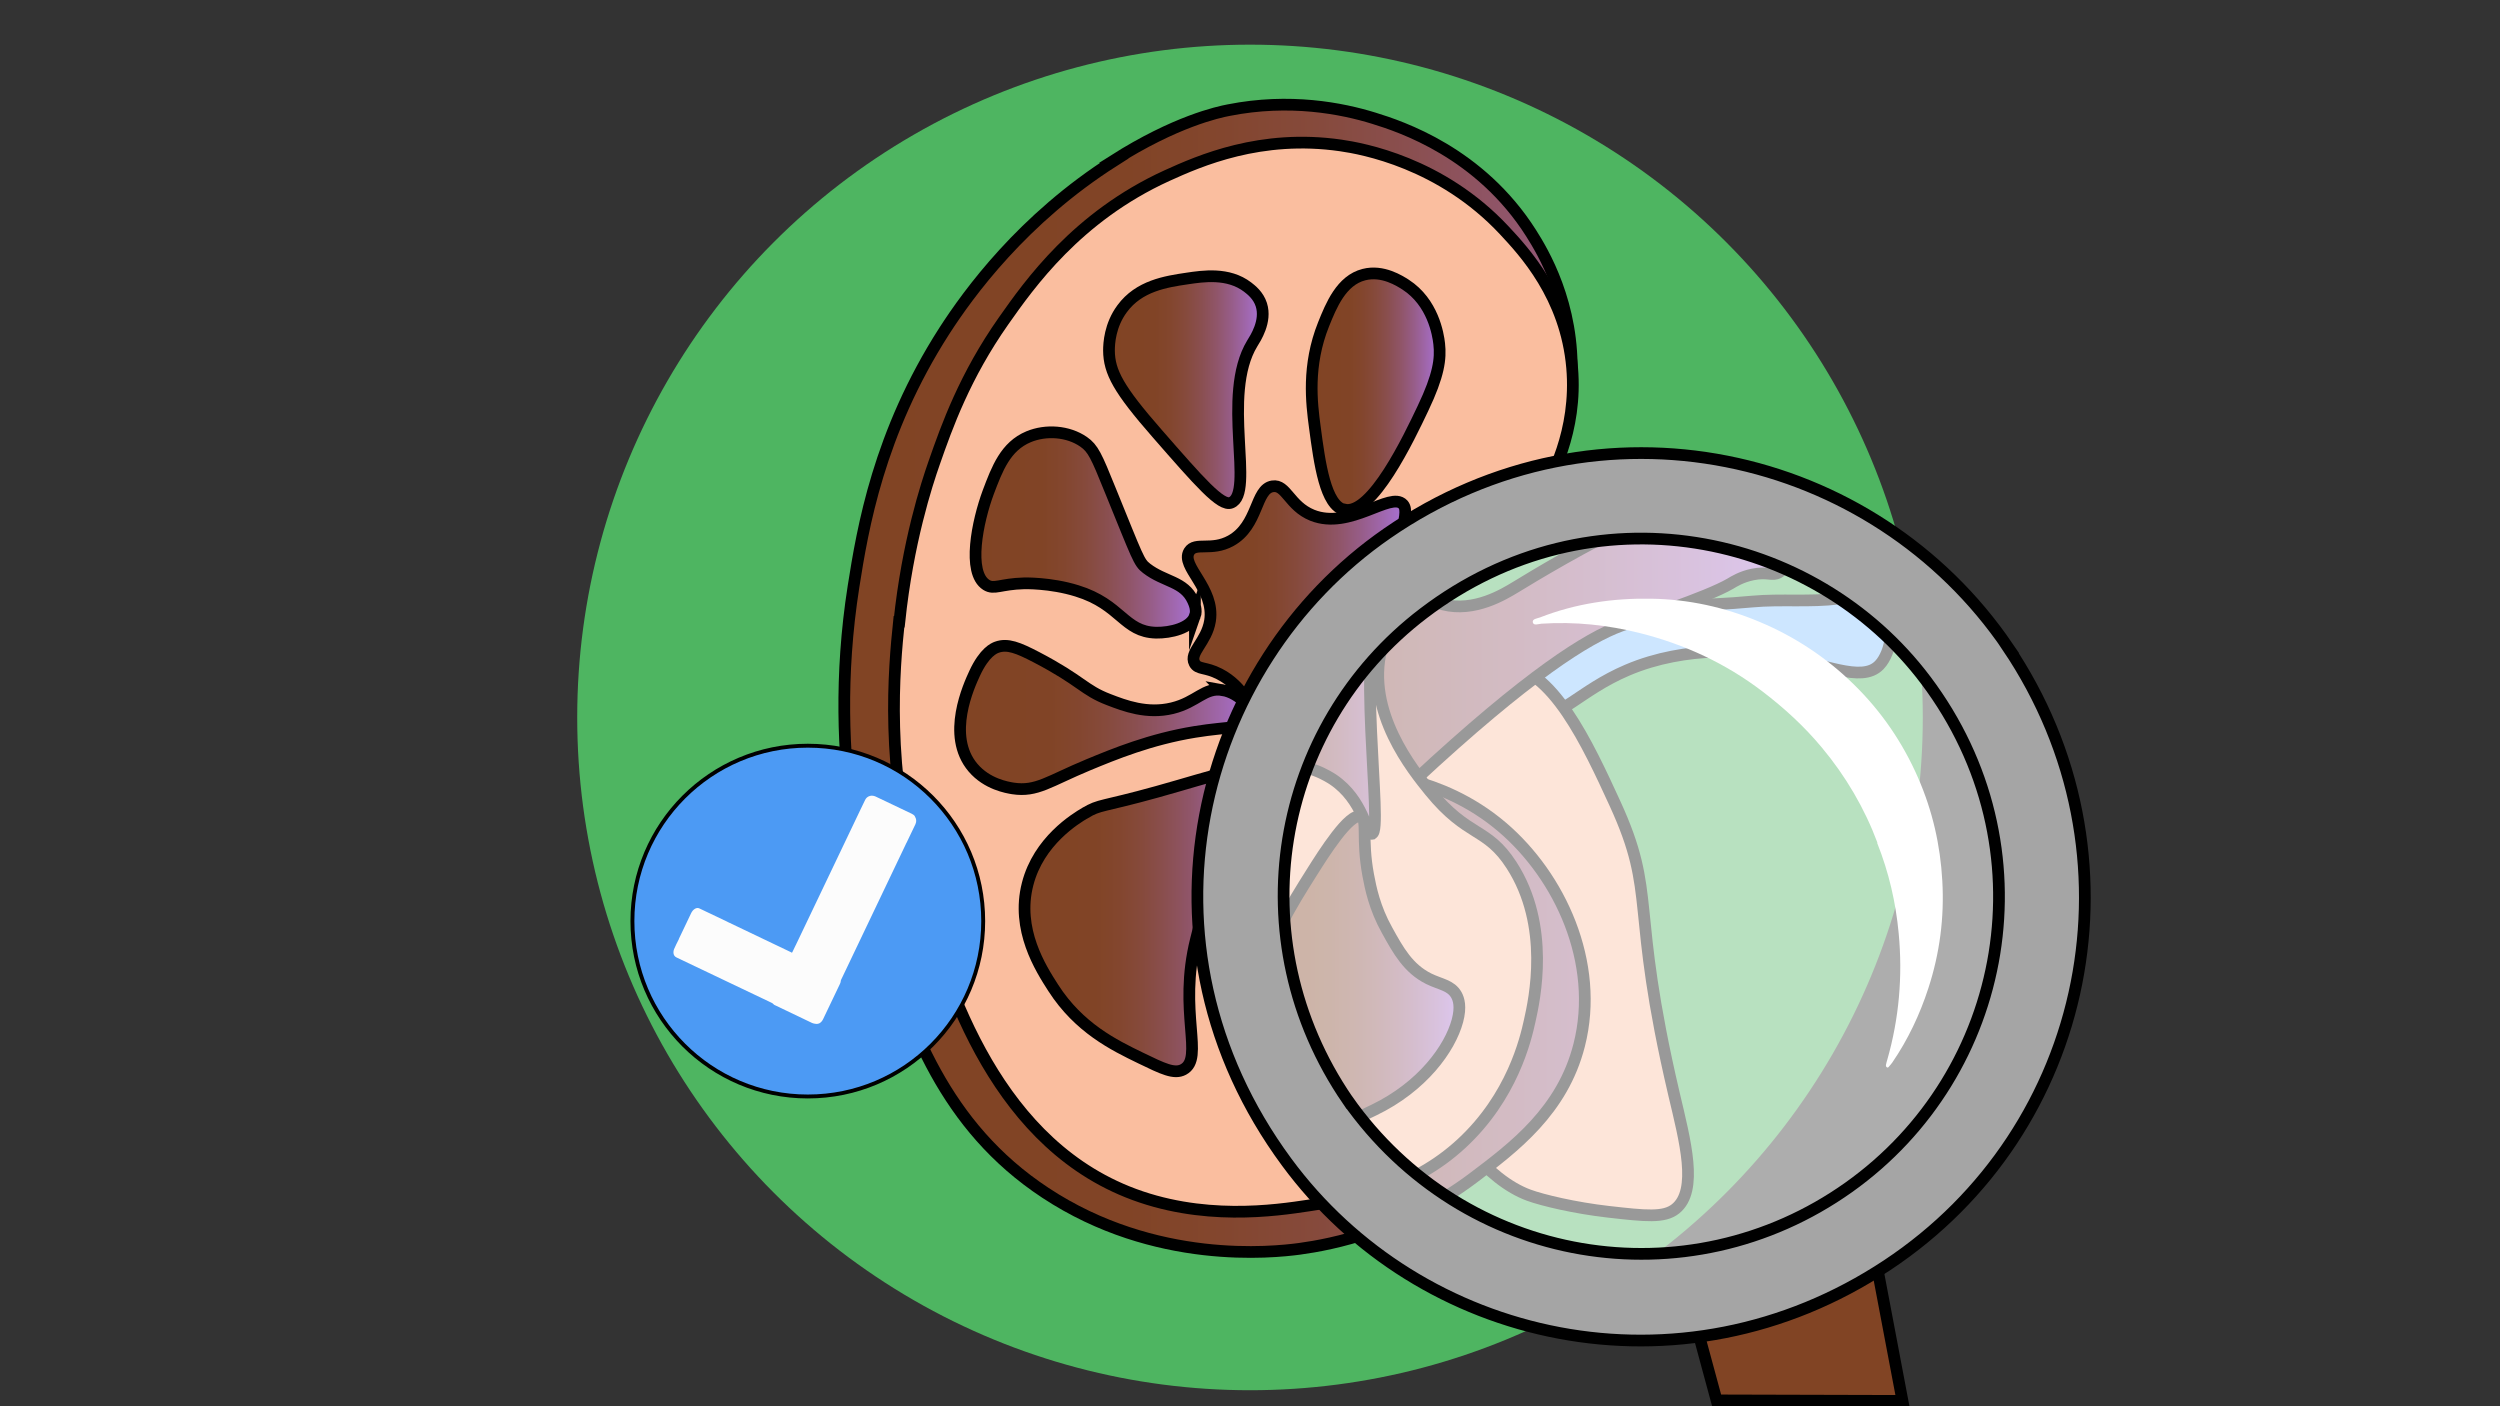 <?xml version="1.0" encoding="UTF-8"?>
<svg xmlns="http://www.w3.org/2000/svg" version="1.1" xmlns:xlink="http://www.w3.org/1999/xlink" viewBox="0 0 1920 1080">
  <rect x="0" y="0" width="1920" height="1080" fill="#333333" stroke="none"/>
  <defs>
    <style>
      .cls-1 {
        fill: #fcfcfc;
      }

      .cls-2 {
        fill: url(#linear-gradient-7);
      }

      .cls-2, .cls-3, .cls-4, .cls-5, .cls-6, .cls-7, .cls-8, .cls-9, .cls-10, .cls-11, .cls-12, .cls-13, .cls-14 {
        stroke: #000;
        stroke-miterlimit: 10;
      }

      .cls-2, .cls-3, .cls-4, .cls-5, .cls-6, .cls-7, .cls-8, .cls-9, .cls-10, .cls-11, .cls-12, .cls-14 {
        stroke-width: 9px;
      }

      .cls-15, .cls-16 {
        fill: #fff;
      }

      .cls-3 {
        fill: url(#linear-gradient-5);
      }

      .cls-4 {
        fill: url(#linear-gradient-3);
      }

      .cls-5 {
        fill: url(#linear-gradient-8);
      }

      .cls-6 {
        fill: url(#linear-gradient-2);
      }

      .cls-7 {
        fill: url(#linear-gradient);
      }

      .cls-8 {
        fill: #814424;
      }

      .cls-9 {
        fill: url(#linear-gradient-4);
      }

      .cls-17 {
        fill: #4eb561;
      }

      .cls-10 {
        fill: #fabe9f;
      }

      .cls-16 {
        opacity: .6;
      }

      .cls-11 {
        fill: url(#linear-gradient-6);
      }

      .cls-12 {
        fill: #a5a5a5;
      }

      .cls-13 {
        fill: #4c9af4;
        stroke-width: 3px;
      }

      .cls-14 {
        fill: #83c1ff;
      }
    </style>
    <linearGradient id="linear-gradient" x1="648" y1="520.9" x2="1374.4" y2="520.9" gradientUnits="userSpaceOnUse">
      <stop offset="0" stop-color="#814424"/>
      <stop offset=".3" stop-color="#814426"/>
      <stop offset=".4" stop-color="#83462e"/>
      <stop offset=".5" stop-color="#864a3c"/>
      <stop offset=".6" stop-color="#8a4f50"/>
      <stop offset=".7" stop-color="#905569"/>
      <stop offset=".8" stop-color="#975d89"/>
      <stop offset=".9" stop-color="#a067ae"/>
      <stop offset="1" stop-color="#a972d8"/>
      <stop offset="1" stop-color="#b079f4"/>
    </linearGradient>
    <linearGradient id="linear-gradient-2" x1="1007.4" y1="301" x2="1105.7" y2="301" xlink:href="#linear-gradient"/>
    <linearGradient id="linear-gradient-3" x1="912" y1="507" x2="1079.1" y2="507" xlink:href="#linear-gradient"/>
    <linearGradient id="linear-gradient-4" x1="851.8" y1="299.2" x2="969.7" y2="299.2" xlink:href="#linear-gradient"/>
    <linearGradient id="linear-gradient-5" x1="749.1" y1="408.9" x2="918.3" y2="408.9" xlink:href="#linear-gradient"/>
    <linearGradient id="linear-gradient-6" x1="737.4" y1="551" x2="961.6" y2="551" xlink:href="#linear-gradient"/>
    <linearGradient id="linear-gradient-7" x1="787" y1="707.4" x2="967.8" y2="707.4" xlink:href="#linear-gradient"/>
    <linearGradient id="linear-gradient-8" x1="956.5" y1="746.7" x2="1120.8" y2="746.7" xlink:href="#linear-gradient"/>
  </defs>
  <!-- Generator: Adobe Illustrator 28.7.1, SVG Export Plug-In . SVG Version: 1.2.0 Build 142)  -->
  <g>
    <g id="_x34_">
      <circle class="cls-17" cx="960" cy="551" r="516.7"/>
      <g>
        <path class="cls-14" d="M1182.3,546.4c13.6,7.8,30.7-16.1,67.4-31.7,46.1-19.7,95.2-14.3,112.3-11.6,38.3,6,67.5,21.9,81.3,7.7,5.2-5.3,7.4-14,7.7-15.5,2.5-9.9,2.2-24.9-6.2-32.5-7.7-7-19-4.8-32.5-3.1-22,2.8-44.5.3-66.6,2.3-80.5,7.5-87.4-5.8-122.3,8.5-12.5,5.1-44.5,18.2-49.5,44.9-1.9,10.3-.5,25.8,8.5,31Z"/>
        <path class="cls-10" d="M1235.7,930.7c28.1,3.2,42.3,4.7,51.1-2.3,17.6-14.1,7.3-52.3-1.2-88.3-34.4-146.9-12.6-151.7-45.3-223-20.4-44.4-48.8-106.5-85.9-105.7-40.9.9-70.9,77.3-81.3,120.8-30.6,127.8,38.9,262.9,101,285.7,10.6,3.9,35.3,9.8,61.5,12.8Z"/>
        <path class="cls-7" d="M855.3,123.3c47.4-30.1,80.4-37.2,88.3-38.7,46.9-9.3,87-1.4,111.5,6.2,20.7,6.4,81.5,26.3,120.8,88.3,8.6,13.6,33.6,54.4,31,111.5-3.2,67.5-42.7,110.6-52.6,120.8-23.7,24.4-49.2,37-65,43.4,4,3.1,10.4,7.2,18.9,9.4,24.2,6.2,47-8,55.8-13.3,26.9-16.4,161.2-98.2,195.1-71.6,4.8,3.8,8.1,10.1,9.3,12.4,9.1,17.4,8.1,42-2.3,48-5.1,2.9-8.4-.9-20.1,1.5-8.7,1.8-14.5,5.5-17,7-18.4,10.8-71.8,27.9-84.4,32.5-24.9,9.2-70,36.7-158.7,119.2,16.9,4.6,43.1,14.2,68.1,35.6,43.8,37.5,75,103.7,58.8,167.2-12.8,50.3-50.1,78.4-81.3,101.9-53.6,40.4-108.5,51.1-133.5,54.5-20.3,2.7-110.9,12.6-195.1-43-78.2-51.5-103.9-128.3-127.7-199.7-7.4-22.2-41.3-128.4-19.7-265.9,7-44.5,19.3-117.8,69.7-196.3,18.7-29,60.1-86.1,130.5-130.8Z"/>
        <path class="cls-10" d="M690.7,477.5c6.4-61.1,21.1-105.9,26.7-121.9,9.9-28.4,23.6-66.8,53.4-109.2,19.8-28.1,56.2-79.9,125.4-111.5,25.1-11.4,72.1-32.1,133.5-23.2,16.6,2.4,76.9,13.2,125.4,65,15.1,16.2,47.6,50.8,52.3,105.7,4.2,49-16.3,85.8-24.4,98.7-30.7,49.1-77.6,65.6-90.6,69.7-10,8.5-25.3,24.2-31.4,47.6-12.4,48.3,24.3,93.3,37.2,109.2,29.3,35.9,43.6,27.3,62.7,56.9,30,46.5,17.6,103.1,13.9,119.6-3.1,14.1-13.4,58.1-52.3,94.1-38.5,35.6-82.2,42.3-117.3,47.6-25.2,3.8-82.4,12.5-139.4-10.5-105.8-42.7-141.2-166.6-160.3-233.4-26.1-91.5-18.8-168.8-15.1-204.4Z"/>
        <path class="cls-6" d="M1032.5,391.6c-14.6-3.2-19-35.6-22.7-63.5-2.5-18.6-6-47.3,6.7-79,5.8-14.4,13.6-33.8,31-38.2,14.4-3.7,27.6,4.9,32,7.7,21,13.6,25,38.1,25.8,45.4,1.3,11.6-.3,24.1-12.4,49.5-10.8,22.8-39.2,82.6-60.4,77.9Z"/>
        <path class="cls-4" d="M1053.6,640.4c-4,.8-6.5-26.1-29.9-41.8-2-1.3-22.6-14.8-35.6-7.2-7.8,4.5-8.2,13.8-13.9,13.9-5.3.2-11.3-7.5-12.4-15-1.3-9,5.3-12.3,5.7-23.7.2-6-1.4-10.2-3.6-16-1.7-4.6-8.9-23.5-27.4-33-10.9-5.6-16.4-3.2-19.1-8.3-4.3-8.2,9.3-16.3,11.9-32.5,3.9-25.1-22.9-41.8-16-53.2,4.7-7.7,17,0,32-8.3,21.3-11.8,18.6-39.7,32-41.8,10.5-1.7,13,15.1,30.5,22.2,28.8,11.6,60.1-18.6,69.7-8.3,3.4,3.7,1.5,11.6-2.6,27.4-3.8,14.9-5.8,22.4-12.9,36.6-22,43.7.9,187.1-8.3,188.9Z"/>
        <path class="cls-9" d="M945.4,386.1c-7.7,3-24.1-15.8-56.9-53.4-29.3-33.5-36.7-47-36.8-63.5,0-5.4.7-19.4,10.1-32.1,12.9-17.6,33.6-20.8,49.9-23.2,12.1-1.8,31.6-4.8,46.5,6.6,2.7,2.1,8.2,6.3,10.5,13.5,4.1,12.8-4.6,25.9-7,29.8-24.2,39.8,2.5,115.1-16.3,122.3Z"/>
        <path class="cls-3" d="M917.7,473.1c-3.2,9.3-18.8,13-29.8,12.8-24.9-.6-26.7-21.6-60.8-32.1-20.6-6.4-40.6-5.8-40.6-5.8-18.3.5-23,5-29,1.2-14.9-9.4-6.8-48.9,1.5-71.2,6.8-18,13.2-35.2,31-42.6,13.3-5.5,30.2-4.4,42.2,3.9,7.3,5.1,9.8,10.7,20.5,37.2,21.4,52.5,21.9,55.4,27.9,60,13.7,10.6,28.8,9.8,35.6,24.8,1.1,2.4,3.2,7.2,1.5,12Z"/>
        <path class="cls-11" d="M939,530c-13.9-2.4-19.8,9.3-38.7,13.9-19.4,4.7-36.6-1.9-48.8-6.6-19.3-7.4-20.6-14.3-55.4-32.5-14.2-7.4-22.4-10.7-30.6-7.7-1.9.7-9.4,3.6-17,20.1-4.1,8.9-22.2,47.7-1.2,72.4,10.8,12.7,26.3,15.2,30.6,15.9,18.3,2.8,27.5-5.5,58.1-18.2,19.6-8.1,47.4-19.6,81.7-25.2,26.3-4.3,41.4-2.6,43.6-9.8,2.2-7.2-9.4-20.1-22.3-22.3Z"/>
        <path class="cls-2" d="M833.4,624.4c11.2-6.8,12.4-4.4,55.2-16.3,46.4-12.9,65.9-21.4,74.8-12.1,4.2,4.5,4.3,11.2,4.3,14.8.2,15.7-12.2,27.6-16.3,31.7-17.7,18.2-23.8,42.5-32.9,79-13.9,55.5,6.7,91.1-9.7,99.9-6.9,3.7-15.6-.5-32.9-8.9-20.4-9.9-47.2-23-67-53.8-9.7-15.1-28.7-44.8-19.7-79.7,8.5-33.2,36.9-50.3,44.1-54.6Z"/>
        <path class="cls-5" d="M1045.1,627.2c5.5,2.2.4,16.5,5.7,45,1.8,9.5,4.8,25,14.5,42.3,8.6,15.6,16.3,29.4,32,37.2,9.2,4.5,16.9,4.9,21.2,12.4,1.8,3.3,3.7,9,.8,19.9-5.7,21.1-26.7,50.5-64.3,68.6-18.8,9.1-38.6,18.7-60.4,11.2-18.6-6.4-28.3-21.6-30.2-24.8-14-23.2-7-49.3,1.9-82.5,10-37,25.1-61,41-86.3,9.2-14.6,29.2-46.4,37.7-43Z"/>
      </g>
      <g>
        <circle class="cls-13" cx="620.4" cy="707.4" r="134.7"/>
        <path class="cls-1" d="M702.7,627c-.6-1-1.6-1.6-2.6-2.1-9.2-4.4-18.3-8.7-27.5-13.1-.2-.1-.5-.2-.7-.3-1.7-.6-3.3-.6-4.9.2-1.2.6-2,1.5-2.6,2.7-1,2.1-2,4.2-3,6.2-16.6,34.7-33.1,69.4-49.7,104.1-.1.2-.3.4-.3.7-.1.2-.3.5-.4.7-.8,1.6-1.5,3.2-2.3,4.8-.1.2-.2.5-.5.8-.2-.1-.4-.3-.7-.4-15.8-7.6-31.7-15.1-47.5-22.7-.4-.2-.7-.4-1.1-.5h0c0,0-.2-.1-.3-.2-7.1-3.4-14.3-6.8-21.4-10.2-1.2-.6-2.3-.4-3.4.2-1.3.7-2.2,1.9-2.9,3.2-3.1,6.6-6.3,13.1-9.4,19.7,0,.2-.2.4-.2.6h0c-1.3,2.5-2.5,5-3.6,7.5-.3.8-.5,1.6-.5,2.5,0,1.9.8,3.2,2.5,4,24.3,11.6,48.5,23.2,72.8,34.7.5.2,1,.5,1.4,1,.4.5.9.8,1.5,1,9.4,4.5,18.8,9,28.2,13.5.7.3,1.4.5,2.1.6.3,0,.5,0,.8.1.9.2,1.8,0,2.6-.3,1.4-.7,2.3-1.8,3-3.2,4.3-9.1,8.7-18.2,13-27.2.3-.7.6-1.4.6-2.1,0-.5.2-1,.5-1.5,16.4-34.4,32.8-68.7,49.2-103.1.2-.4.4-.7.5-1.1.2-.2.3-.4.4-.7,1.5-3.1,3-6.2,4.5-9.4.8-1.6,1.6-3.2,2.3-4.8.9-2.1.7-4-.5-5.9Z"/>
      </g>
      <g>
        <circle class="cls-16" cx="1254.5" cy="681.1" r="290.5"/>
        <path class="cls-8" d="M1318.4,1075.6c-7.2-26.7-14.5-53.4-21.7-80.1,46.8-15.4,93.6-30.9,140.4-46.3,8,42.2,16,84.5,24,126.7-47.6-.1-95.1-.3-142.7-.4Z"/>
        <path class="cls-12" d="M1541.9,496.9c107.4,159.3,64.3,370.9-92.6,474.8-158.9,105.2-358.7,59.9-461.2-79.3-123.3-167.3-69.7-381.2,77.3-482.8,162.6-112.4,373.7-63.9,476.6,87.3ZM1034.9,844.8c89.5,127.1,260.9,155.2,384.9,67.1,123.3-87.6,155.4-261.7,59.2-389.5-86.2-114.5-256.6-149.8-385.7-51.4-114.9,87.5-143,250.3-58.4,373.8Z"/>
        <path class="cls-15" d="M1441.9,647.3c-9.9-26.5-24.4-51.3-42.9-73.4-13.4-16.1-28.8-30.2-45.6-43-28.1-21.4-59.6-36-93.6-44.6-24.8-6.3-50.2-9-76-7.3-2.3.2-6,1.7-6.6-1-.6-2.7,3.3-3,5.5-3.8,27.4-10.7,56.1-14.9,85.3-14.4,28.7.4,56.4,6.5,83.1,17.7,27.3,11.4,51.4,27.4,72.5,48,21.2,20.7,37.7,44.8,49.6,72.1,11,25.2,17,51.6,18.5,79,1.6,28.1-2,55.6-10.7,82.3-6.6,20.3-15.6,39.4-27.7,57.1-.7,1-1.4,1.8-2.2,2.7-.5.6-1,1.6-2,1-.8-.5-.8-1.4-.6-2.3.2-1.1.6-2.3.9-3.4,9.1-31.8,11.9-64.3,8.8-97.1-2.2-23.7-7.5-46.8-16.6-69.7Z"/>
      </g>
    </g>
  </g>
</svg>